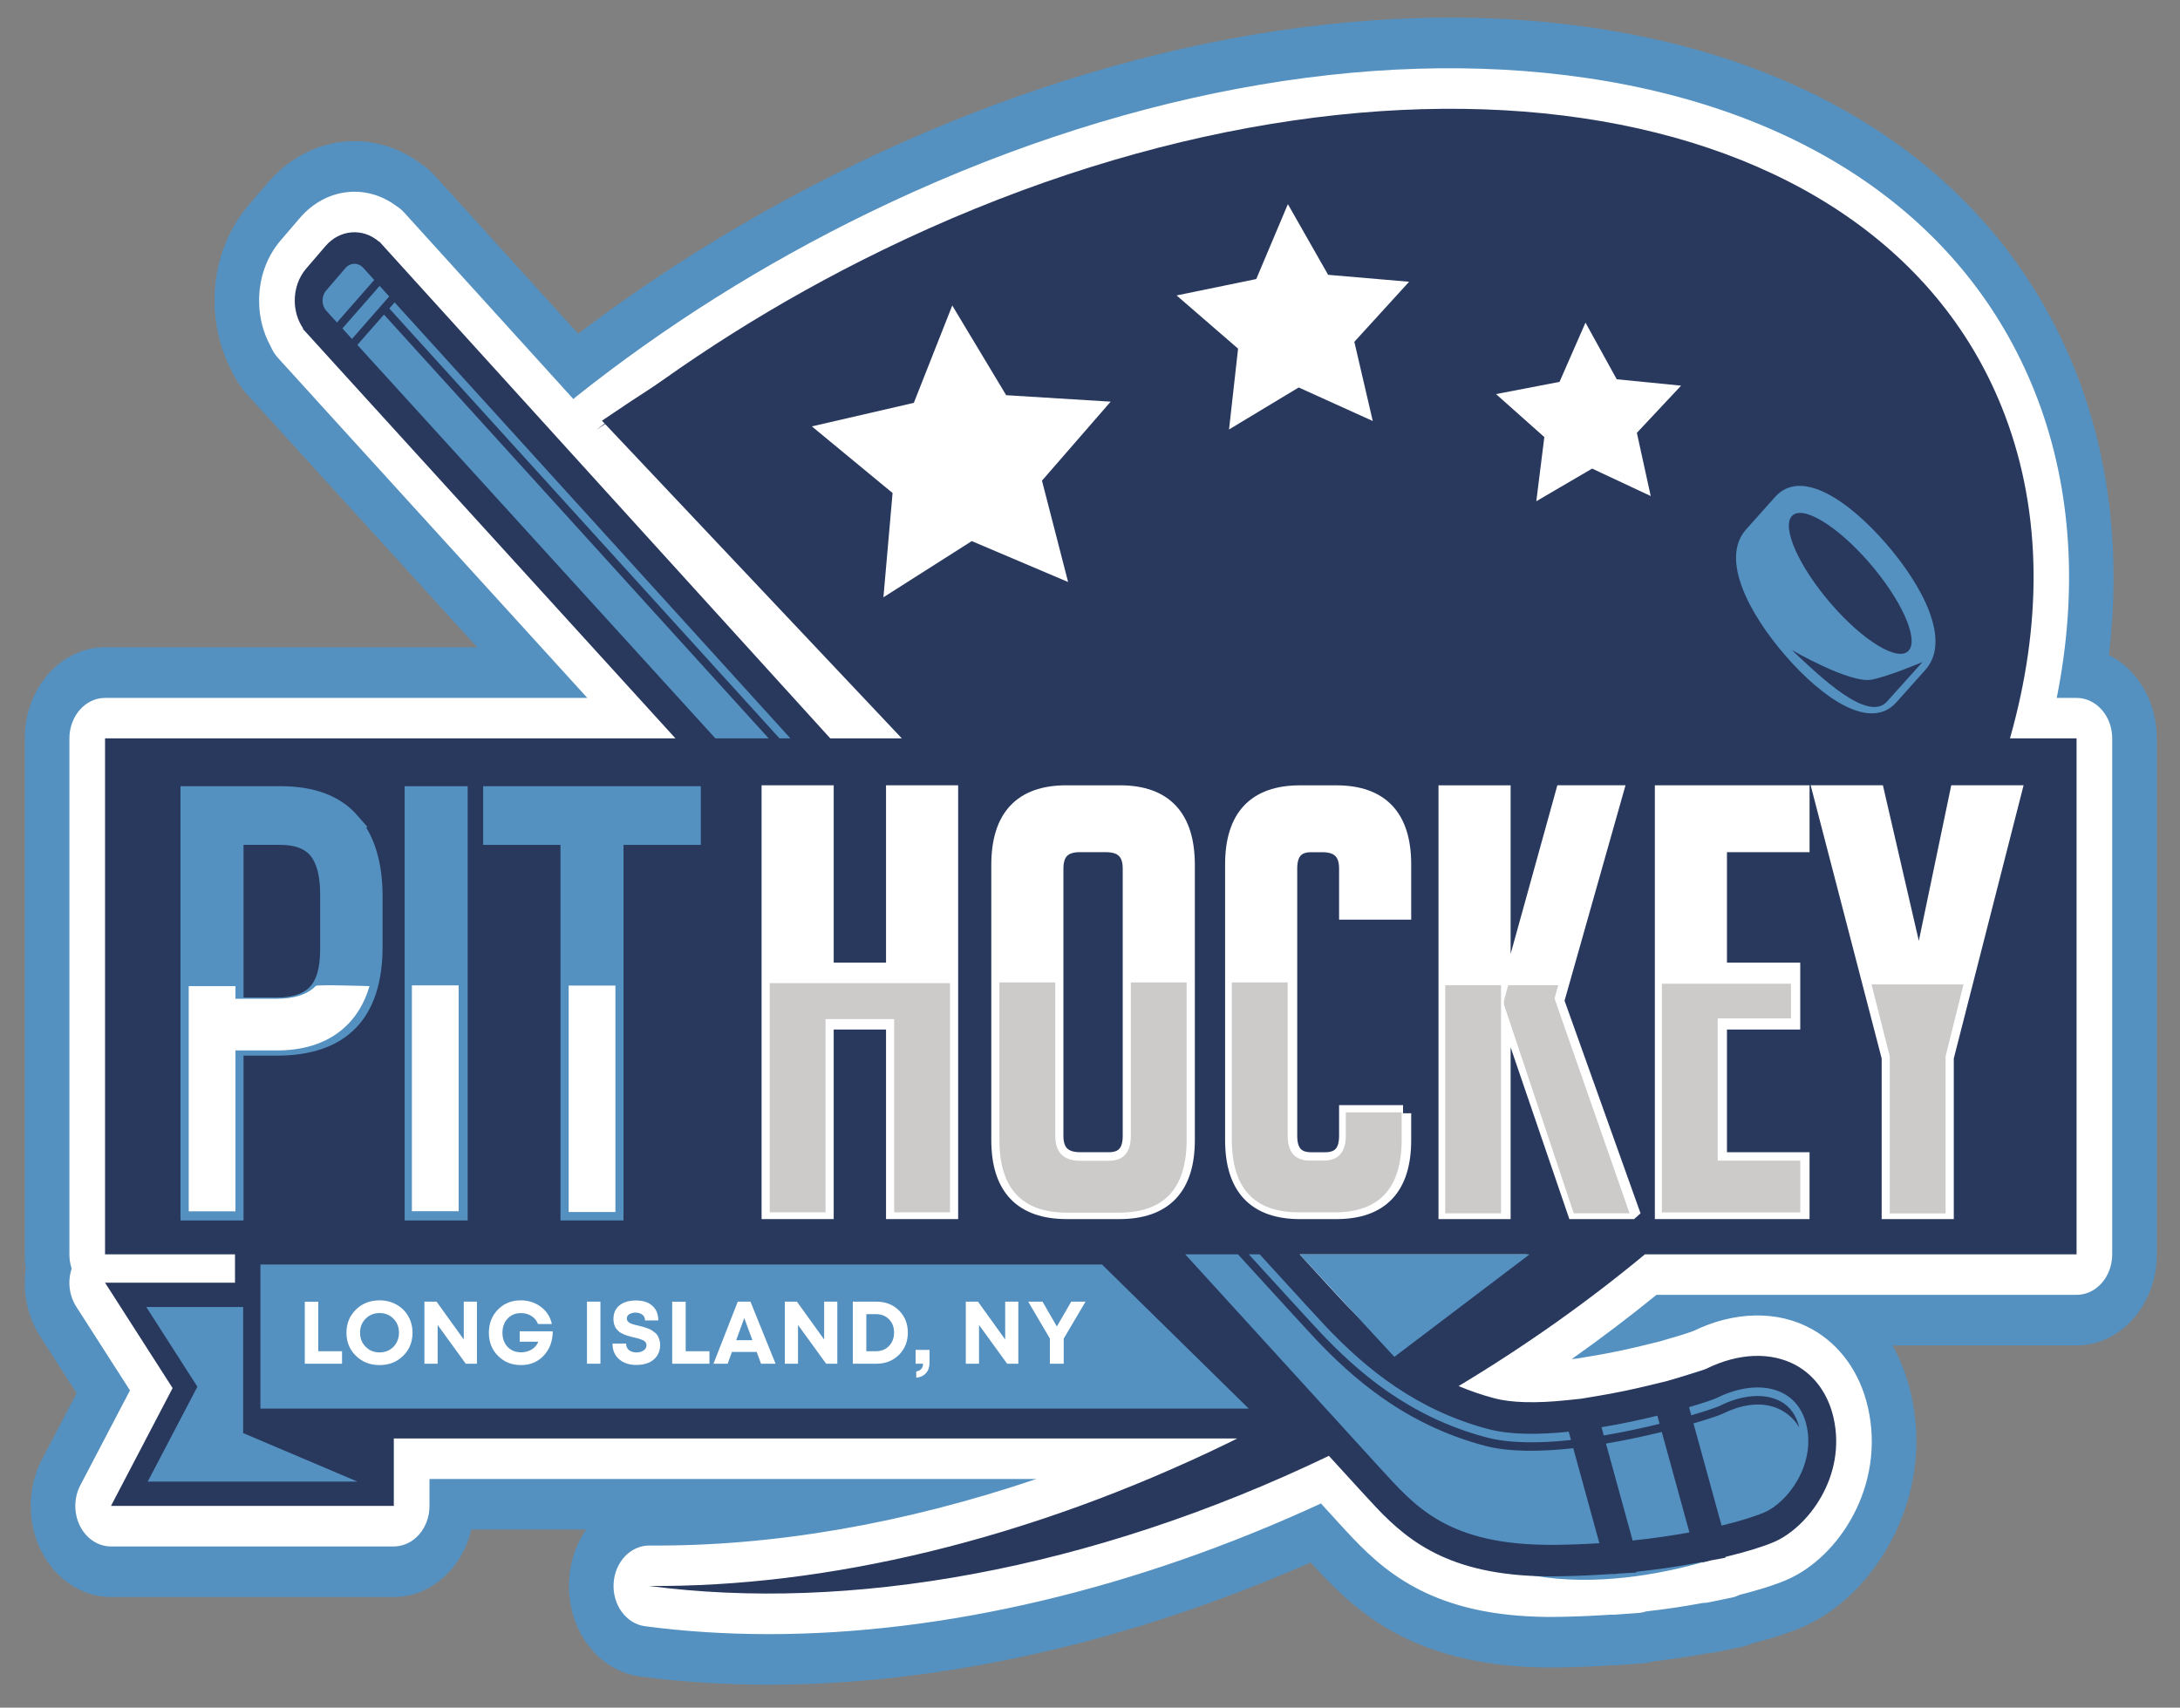 <?xml version="1.0" encoding="UTF-8"?><svg id="a" xmlns="http://www.w3.org/2000/svg" viewBox="0 0 803.15 629.21"><rect x="0" y="0" width="803.15" height="629.21" fill="#808080" stroke="none"/><path d="M190.21,248.28l-100.74-117.82s-10.96-24.8,7.5-49.61c18.46-24.8,31.15-38.65,50.19-16.73,19.04,21.92,61.15,71.53,61.15,71.53,0,0,136.76-84.1,197.68-99.59s193.1-23.75,255.05,8.26c61.96,32.01,107.39,62.99,107.39,123.91s-1.49,80.57-1.49,80.57c0,0,17.97-2.87,18.69,20.12,.72,23-2.16,205.56-2.16,205.56,0,0,3.59,15.81-47.44,15.09l-51.03-.72s15.09,6.47,13.66,39.53c-1.44,33.06-21.56,76.19-86.25,76.19s-122.91-11.5-126.5-36.66c0,0-8.62,13.66-66.84,24.44-58.22,10.78-159.56,32.34-178.25,19.41-18.69-12.94-27.31-12.22-23.72-26.59s7.91-28.75,7.91-28.75l-52.47-1.44s-7.19,27.31-27.31,25.87-113.56-.72-113.56-.72c0,0-15.81-3.59-13.66-20.84,2.16-17.25,17.97-43.12,17.97-43.12l-18.69-35.22v-212.03S-.34,249.21,52.13,247.43s138.08,.85,138.08,.85Z" style="fill:#fff;"/><path d="M469.35,456.83s43.32,51.87,65.78,59.36c22.46,7.49,36.9,9.09,60.96,2.14,24.06-6.95,47.42-20.12,64.53-9.43,17.11,10.7,12.23,36.33,2.07,47.03s-64.46,30.85-104.03,20.15c-39.57-10.7-61.5-37.43-78.61-59.9-17.11-22.46-51.87-60.96-51.87-60.96l41.18,1.6Z" style="fill:#5491c0; stroke:#5491c0; stroke-miterlimit:10; stroke-width:6px;"/><path d="M115.42,115.42l149.68,163.12,32.93-7.38L132.02,91.71s-29.25,6.32-16.6,23.72Z" style="fill:#5491c0;"/><path d="M9.13,272.07v190.12c0,1.76,.12,3.5,.36,5.22-1.22,8.71,.62,17.69,5.3,24.99l13.43,20.95-12.76,24.4c-5.42,10.35-5.52,23.28-.27,33.74,5.24,10.46,15.09,16.96,25.7,16.96h104.2c13.65,0,25.17-10.56,28.56-24.85h42.31c-3.63,5.2-5.93,11.66-6.31,18.73-.96,17.79,10.51,33.34,26.1,35.39,15.27,2.02,31.23,3.04,47.44,3.04,63.8,0,132.63-15.55,199.69-45.03,13.64,14.89,32.5,34.73,75.22,38.17,4.98,.4,10.08,.58,15.14,.51,5.93-.06,11.87-.28,18.16-.66l2.23-.14c.99,.02,1.98-.01,2.96-.11l7.96-.57c1.66-.11,3.31-.37,4.92-.8,6.63-.78,13.12-1.75,19.32-2.89l.1-.02c1.42-.09,2.84-.3,4.25-.62l7.3-1.51c1.8-.33,3.57-.86,5.29-1.57,7.25-1.87,13.33-3.84,18.08-5.86,26.24-11.12,49.11-47.06,40.31-85.72-1.5-6.59-3.82-12.69-6.87-18.19h67.79c16.31,0,29.57-15.06,29.57-33.57v-190.12c0-13.7-7.27-25.51-17.66-30.72,4.3-35.92,.55-70.65-11.08-101.46-26.63-70.51-90.26-116.55-179.15-129.66-83.29-12.27-180.34,5.87-273.25,51.08-35.65,17.35-69.38,38.05-100.46,61.67l-51.62-56.92c-.06-.07-.14-.16-.22-.24l-.83-.91c-1.76-1.94-3.73-3.62-5.85-5-17.68-12.81-41.01-9.79-55.72,7.33l-7.11,8.28c-8.31,9.67-12.79,22.43-12.62,35.93,.11,8.86,2.26,17.51,6.24,25.08,1.47,3.25,3.39,6.19,5.72,8.75l12.96,14.26c10.57,11.64,37.26,40.97,71.84,78.97H38.7c-16.31,0-29.57,15.06-29.57,33.57Zm106.26-125.92l-12.97-14.26c-1.15-1.27-2.08-2.75-2.75-4.37-2.7-4.9-4.14-10.48-4.21-16.33-.11-8.51,2.72-16.55,7.96-22.65l7.11-8.28c9.45-10.99,24.35-12.7,35.48-4.36,1.04,.63,2.01,1.43,2.89,2.41l.95,1.04s.06,.06,.08,.09l17.18,18.95c12.78,14.09,27.74,30.59,44.13,48.65,.3-.29,.61-.56,.94-.82,32.91-26.19,69.17-48.99,107.75-67.76,90.26-43.92,184.23-61.57,264.66-49.72,82.9,12.22,141.92,54.31,166.17,118.51,12.49,33.07,14.83,70.73,6.97,109.91h7.3c7.26,0,13.14,6.68,13.14,14.92v190.12c0,8.24-5.88,14.92-13.14,14.92h-154.77c-10.05,8.18-20.47,16.08-31.22,23.66l1.85-.19,5.72-.95c6.06-1,12.46-2.33,19.02-3.93l5.62-1.38,5.17-1.51c4.51-1.31,6.71-2.1,7.34-2.34,15.27-7.42,31.18-7.71,43.72-.77,10.42,5.76,17.78,16.04,20.71,28.93,6.52,28.62-10.58,55.28-30.15,63.58-5.26,2.23-11.97,4.14-17.19,5.45-.97,.49-2,.84-3.06,1.04l-7.79,1.61c-.91,.22-1.83,.33-2.72,.33l-1.13,.21c-6.25,1.15-12.83,2.12-19.59,2.88-.94,.32-1.93,.52-2.93,.59l-8.26,.59c-.64,.07-1.28,.08-1.92,.04l-2.95,.18c-6,.37-11.69,.58-17.4,.64-4.8,.06-9.46-.11-13.84-.46-37.55-3.02-53.17-20.09-65.72-33.8l-1.66-1.82c-.71-.77-2.5-2.72-5.22-5.71-68.44,31.58-138.93,48.14-203.46,48.14-15.57,0-30.78-.96-45.54-2.91-6.93-.91-12.03-7.82-11.6-15.73,.43-7.87,6.18-14.01,13.12-14.01h.09c45.42,.36,93.79-8.04,142.53-24.51H158.23v9.93c0,8.24-5.89,14.92-13.14,14.92H40.89c-4.73,0-9.09-2.88-11.42-7.54-2.34-4.66-2.29-10.39,.12-15l18.29-34.96-19.8-30.88c-2.62-4.08-3.22-9.35-1.68-14-.54-1.63-.83-3.39-.83-5.24v-190.12c0-8.24,5.89-14.92,13.14-14.92H216.38c-48.37-53.15-87.61-96.27-101-111Z" style="fill:#5491c0;"/><path d="M765.04,462.19v-190.12h-24.53c11.81-41.66,11.96-82.47-1.82-118.95C692.49,30.79,507.33,3.5,325.11,92.16c-38.64,18.8-74.02,41.31-105.38,66.27,23.45-16.1,48.73-30.91,75.57-43.97,178.89-87.04,359.17-64.24,402.67,50.93,12.31,32.6,12.33,69.11,2,106.67H305.88c-55.35-60.93-110.84-122.07-147.93-162.98h0s-5.59-6.16-5.59-6.16l-5.96-6.58-5.44-6s-.05-.05-.08-.08l-1.14-1.26-.07,.08c-5.89-5.16-14.42-4.61-19.74,1.58l-7.11,8.28c-2.78,3.24-4.28,7.51-4.23,12.03,.05,3.69,1.14,7.18,3.09,10.05l-.12,.14,9.43,10.38,3.53,3.89c15.49,17.04,65.54,72.05,124.32,136.63H38.7v190.12h47.88v10.46H38.7l24.89,38.83-22.7,43.41h104.2v-24.85H455.82c-1.01,.5-1.99,1.02-3,1.51-74.28,36.14-148.79,53.33-213.65,52.84,73.22,9.66,162.07-5.54,250.42-47.94,6.25,6.85,10.23,11.21,11.41,12.49l1.65,1.8c11.68,12.76,24.74,27.04,57.55,29.68,3.97,.32,8.22,.47,12.8,.42,5.49-.05,10.99-.25,16.79-.61l4.37-.27,.02,.09,2.12-.22,6.62-.41-.07-.27c7.3-.77,14.44-1.79,21.21-3.03l3.17-.58,.05,.18,3.21-.78,5.23-.96-.08-.29,.78-.19c7.01-1.7,13.07-3.57,17.06-5.27,12.42-5.26,26.97-24.13,22.02-45.87h0c-1.96-8.6-6.84-15.43-13.74-19.25-9.19-5.08-21.31-4.61-33.16,1.26-.5,.23-3.2,1.24-8.87,2.89l-5.42,1.58-5.88,1.44c-6.8,1.67-13.49,3.05-19.89,4.11l-6.07,1.01-5.47,.57c-11.12,1.16-20.22,.91-26.35-.71-4.71-1.25-9.12-2.78-13.27-4.52,24.64-14.81,47.62-31.12,68.65-48.55h159.02ZM124.14,118.82c-1.53-1.68-2.84-3.12-3.9-4.29-1.84-2.03-1.89-5.37-.09-7.46l7.11-8.28c1.79-2.08,4.72-2.13,6.56-.1,1.09,1.2,2.46,2.71,4.05,4.47l-13.73,15.67Zm2,2.2l13.73-15.67c1.08,1.2,2.26,2.5,3.52,3.88l-13.72,15.66c-1.26-1.39-2.44-2.68-3.52-3.88Zm137.42,151.05c-55.55-61.03-105.83-116.3-131.9-144.98l9.8-11.18c34.06,37.57,87.27,96.2,141.73,156.16h-19.63Zm23.63,0c-55.15-60.73-109.27-120.35-143.76-158.4l1.96-2.24c28.9,31.88,86.18,94.99,145.81,160.64h-4.01Zm345.39,242.99c14.6-7.22,29.66-4.43,32.99,10.21,3.33,14.63-7,28.39-15.69,32.07-2.98,1.27-8.33,3.02-15.62,4.79l-10.35-37.64c5.71-1.66,9.69-3.04,10.9-3.64,3.17-1.57,6.32-2.59,9.37-3.05,13.66-2.04,18.71,8.25,18.71,8.25-1.02-4.47-3.32-7.72-6.84-9.66-3.3-1.83-7.53-2.42-12.23-1.72-3.3,.49-6.71,1.6-10.11,3.28-1.18,.58-5.05,1.93-10.61,3.55l-.82-3c5.41-1.58,9.18-2.88,10.32-3.45Zm-10.17,49.59c-6.17,1.14-13.18,2.17-20.92,2.98l-9.82-35.71c7.28-1.23,14.33-2.76,20.56-4.29l10.18,37.03Zm-11.82-43.01l.83,3c-6.23,1.53-13.3,3.06-20.57,4.28l-.83-3.03c7.27-1.2,14.34-2.72,20.57-4.25Zm-21.36,46.99c-5.2,.32-10.62,.54-16.31,.6-39.95,.39-51.72-14.44-64.83-28.68-3.55-3.86-31.68-34.72-71.42-78.36h19.42c15.68,17.19,25.94,28.41,28.39,30.99,13.51,14.28,32.84,31.68,62.59,39.55,8.89,2.35,20.58,2.22,32.54,.89l9.63,35.01Zm-40.9-42.05c8.07,2.14,18.66,2.1,29.6,.96l.84,3.06c-11.44,1.23-22.58,1.3-31.08-.95-29.12-7.7-48.07-24.77-61.33-38.78-2.33-2.46-11.8-12.81-26.28-28.68h4.01c13.28,14.55,21.97,24.05,24.17,26.37,15.19,16.05,33.77,31.06,60.07,38.02Zm-34.36-29.44c-7.39-5.6-13.54-11.6-18.73-17.08-1.74-1.84-7.52-8.13-16.4-17.86h83.71c-15.22,12.25-31.47,23.93-48.57,34.94Z" style="fill:#29395e;"/><path d="M98.94,516.02H452.71c-12.64-12.42-29.11-28.59-47.93-47.08H98.94v47.08Z" style="fill:#5491c0; stroke:#5491c0; stroke-miterlimit:10; stroke-width:6px;"/><polygon points="86.58 484.6 59.38 484.6 76.19 510.81 59.38 542.93 116.95 542.93 86.58 530.03 86.58 484.6" style="fill:#5491c0; stroke:#5491c0; stroke-miterlimit:10; stroke-width:6px;"/><g><path d="M129.45,302.48c5.66,6.53,8.5,15.81,8.5,27.83v18.48c0,24.79-12,37.18-35.99,37.18h-15.24v60.72h-17.22v-154h33.79c11.78,0,20.5,3.27,26.17,9.79Zm-13.14,63.25c3.09-3.22,4.64-8.5,4.64-15.84v-20.46c0-7.18-1.4-12.5-4.2-15.95-2.8-3.44-7.29-5.17-13.47-5.17h-16.56v62.26h15.24c6.48,0,11.26-1.61,14.35-4.84Z" style="fill:#5491c0; stroke:#5491c0; stroke-miterlimit:10; stroke-width:6px;"/><path d="M169.3,446.7h-17.22v-154h17.22v154Z" style="fill:#5491c0; stroke:#5491c0; stroke-miterlimit:10; stroke-width:6px;"/><path d="M209.49,308.31h-28.49v-15.62h74.19v15.62h-28.48v138.38h-17.22v-138.38Z" style="fill:#5491c0; stroke:#5491c0; stroke-miterlimit:10; stroke-width:6px;"/></g><g><path d="M329.43,446.2v-69.85h-25.28v69.85h-20.57v-153.84h20.57v65.35h25.28v-65.35h20.57v153.84h-20.57Z" style="fill:#fff; stroke:#fff; stroke-miterlimit:10; stroke-width:6px;"/><path d="M393.06,446.2c-16.57,0-24.85-8.71-24.85-26.14v-101.35c0-17.57,8.21-26.35,24.64-26.35h19.71c16.43,0,24.64,8.78,24.64,26.35v101.35c0,17.43-8.29,26.14-24.85,26.14h-19.28Zm4.93-18.64h10.5c5.43,0,8.14-3,8.14-9v-98.56c0-6-3.07-9-9.21-9h-9.64c-6,0-9,3-9,9v98.56c0,6,3.07,9,9.21,9Z" style="fill:#fff; stroke:#fff; stroke-miterlimit:10; stroke-width:6px;"/><path d="M516.91,410.21v9.86c0,17.43-8.21,26.14-24.64,26.14h-13.28c-16.43,0-24.64-8.71-24.64-26.14v-101.56c0-17.43,8.21-26.14,24.64-26.14h13.28c16.42,0,24.64,8.71,24.64,26.14v17.36h-20.57v-15.86c0-6-3.07-9-9.21-9h-4.07c-5.43,0-8.14,3-8.14,9v98.56c0,6,2.71,9,8.14,9h5.14c5.43,0,8.14-3,8.14-9v-8.36h20.57Z" style="fill:#fff; stroke:#fff; stroke-miterlimit:10; stroke-width:6px;"/><path d="M553.54,446.2h-20.57v-153.84h20.57v153.84Zm47.35,0h-20.57l-25.71-75.21v-1.29l21.43-77.35h18.86l-21.64,76.49,27.64,77.35Z" style="fill:#fff; stroke:#fff; stroke-miterlimit:10; stroke-width:6px;"/><path d="M612.68,446.2v-153.84h50.99v18.64h-30.43v46.71h27v18.64h-27v51.21h30.43v18.64h-50.99Z" style="fill:#fff; stroke:#fff; stroke-miterlimit:10; stroke-width:6px;"/><path d="M716.81,446.2h-20.57v-56.57l-25.28-97.27h20.35l15.43,66.85h.64l13.93-66.85h20.35l-24.85,97.27v56.57Z" style="fill:#fff; stroke:#fff; stroke-miterlimit:10; stroke-width:6px;"/></g><g><path d="M117.25,497.89h8.76v4.61h-13.72v-22.87h4.97v18.26Z" style="fill:#fff;"/><path d="M139.83,502.99c-3.49,0-6.39-1.14-8.71-3.41-2.32-2.28-3.48-5.11-3.48-8.51s1.16-6.23,3.48-8.51c2.32-2.28,5.22-3.42,8.71-3.42,2.29,0,4.36,.52,6.22,1.55,1.86,1.03,3.31,2.46,4.36,4.28,1.04,1.82,1.57,3.85,1.57,6.09,0,3.42-1.15,6.26-3.46,8.53-2.31,2.27-5.21,3.4-8.69,3.4Zm0-4.67c1.35,0,2.57-.31,3.66-.93,1.09-.62,1.95-1.49,2.57-2.6,.62-1.11,.93-2.35,.93-3.72,0-2.07-.68-3.79-2.04-5.18-1.36-1.38-3.06-2.07-5.1-2.07s-3.75,.69-5.13,2.07c-1.38,1.38-2.07,3.11-2.07,5.18s.69,3.8,2.07,5.18c1.38,1.38,3.09,2.08,5.11,2.08Z" style="fill:#fff;"/><path d="M170.87,479.62h4.84v22.87h-4.12l-10.36-14.28v14.28h-4.87v-22.87h4.47l10.03,13.95v-13.95Z" style="fill:#fff;"/><path d="M191.45,490.54h12.19c-.02,3.62-1.12,6.59-3.3,8.94-2.18,2.34-4.98,3.51-8.4,3.51s-6.19-1.13-8.45-3.38c-2.25-2.25-3.38-5.09-3.38-8.51s1.11-6.29,3.33-8.56c2.22-2.27,5.02-3.4,8.4-3.4,2.85,0,5.35,.81,7.48,2.43,2.13,1.62,3.46,3.72,3.99,6.29h-5.1c-.33-.83-.79-1.54-1.4-2.14-.61-.6-1.33-1.06-2.17-1.39-.84-.33-1.74-.49-2.7-.49-2.03,0-3.67,.68-4.93,2.03-1.26,1.35-1.9,3.09-1.9,5.23,0,1.39,.28,2.64,.85,3.72s1.37,1.94,2.4,2.55c1.03,.61,2.23,.92,3.58,.92,.98,0,1.9-.16,2.78-.49,.87-.33,1.62-.79,2.24-1.39,.62-.6,1.07-1.28,1.36-2.04h-6.86v-3.82Z" style="fill:#fff;"/><path d="M216.25,502.49v-22.87h4.96v22.87h-4.96Z" style="fill:#fff;"/><path d="M234.51,502.95c-2.66,0-4.8-.7-6.42-2.11-1.62-1.4-2.43-3.33-2.43-5.77h5c0,.54,.1,1.03,.31,1.45s.49,.77,.85,1.03,.77,.46,1.23,.59,.94,.2,1.44,.2c1,0,1.87-.24,2.6-.72,.73-.48,1.09-1.13,1.09-1.96,0-.35-.09-.66-.26-.93s-.38-.49-.6-.65-.58-.33-1.05-.51c-.47-.17-.87-.3-1.19-.39s-.82-.21-1.47-.36l-1.18-.29c-.26-.07-.65-.17-1.16-.33s-.9-.29-1.18-.41c-.27-.12-.63-.29-1.06-.51-.44-.22-.77-.44-1.01-.65-.24-.22-.51-.49-.8-.82-.29-.33-.52-.67-.67-1.03s-.28-.77-.39-1.24c-.11-.47-.16-.96-.16-1.49,0-2.18,.74-3.87,2.22-5.06,1.48-1.2,3.51-1.8,6.08-1.8s4.61,.65,6.06,1.96c1.45,1.31,2.17,3.1,2.17,5.39h-4.9c0-.94-.33-1.65-1-2.14-.66-.49-1.49-.74-2.47-.74-.87,0-1.63,.19-2.27,.56s-.96,.9-.96,1.6c0,.33,.08,.62,.25,.87,.16,.25,.35,.46,.57,.62,.22,.16,.55,.33,1.01,.49,.46,.16,.84,.28,1.16,.36,.32,.08,.79,.19,1.42,.34,.7,.17,1.22,.31,1.57,.41,.35,.1,.85,.26,1.5,.49,.65,.23,1.16,.45,1.52,.67,.36,.22,.78,.51,1.26,.87s.84,.75,1.09,1.18c.25,.42,.47,.94,.65,1.54,.19,.6,.28,1.25,.28,1.94,0,1.59-.4,2.95-1.21,4.08-.8,1.13-1.85,1.96-3.12,2.48-1.28,.52-2.73,.78-4.36,.78Z" style="fill:#fff;"/><path d="M252.61,497.89h8.76v4.61h-13.72v-22.87h4.97v18.26Z" style="fill:#fff;"/><path d="M280.38,502.49l-1.6-4.35h-9.12l-1.57,4.35h-5.23l8.95-22.87h4.67l9.25,22.87h-5.36Zm-6.18-16.83l-2.97,8.17h5.98l-3.01-8.17Z" style="fill:#fff;"/><path d="M303.64,479.62h4.84v22.87h-4.12l-10.36-14.28v14.28h-4.87v-22.87h4.47l10.03,13.95v-13.95Z" style="fill:#fff;"/><path d="M322.86,479.62c3.35,0,6.13,1.07,8.31,3.22,2.19,2.15,3.29,4.87,3.29,8.18s-1.1,6.05-3.29,8.22c-2.19,2.17-4.96,3.25-8.31,3.25h-8.66v-22.87h8.66Zm-.13,18.26c1.96,0,3.56-.64,4.8-1.93s1.86-2.93,1.86-4.93-.62-3.64-1.86-4.9c-1.24-1.26-2.84-1.89-4.8-1.89h-3.56v13.66h3.56Z" style="fill:#fff;"/><path d="M337.56,507.66v-2.32c.59-.09,1.07-.27,1.45-.56s.65-.62,.82-1c.16-.38,.24-.81,.24-1.29h-2.74v-5.1h5.13v4.71c0,1.61-.44,2.9-1.32,3.87-.88,.97-2.07,1.53-3.58,1.68Z" style="fill:#fff;"/><path d="M370.33,479.62h4.84v22.87h-4.12l-10.36-14.28v14.28h-4.87v-22.87h4.48l10.03,13.95v-13.95Z" style="fill:#fff;"/><path d="M399.93,479.62l-8.04,13.62v9.25h-5.1v-9.28l-7.97-13.59h5.26l5.29,9.15,5.29-9.15h5.26Z" style="fill:#fff;"/></g><polygon points="283.58 362.26 283.58 446.71 304.15 446.71 304.15 375.51 329.43 375.51 329.43 446.71 350 446.71 350 362.26 283.58 362.26" style="fill:#cdcaca;"/><path d="M416.62,361.99v56.49c0,6.15-2.71,9.23-8.14,9.23h-10.5c-6.14,0-9.21-3.08-9.21-9.23v-56.49h-20.57v58.03c0,17.87,8.28,26.8,24.85,26.8h19.28c16.57,0,24.85-8.93,24.85-26.8v-58.03h-20.57Z" style="fill:#cdcaca;"/><path d="M495.82,418.43c0,6.14-2.72,9.21-8.14,9.21h-5.14c-5.43,0-8.14-3.07-8.14-9.21v-56.43h-20.57v57.96c0,17.84,8.21,26.75,24.64,26.75h13.28c16.42,0,24.64-8.92,24.64-26.75v-10.09h-20.57v8.55Z" style="fill:#cdcaca;"/><g><rect x="532.44" y="363.03" width="20.57" height="84.04" style="fill:#cdcaca;"/><polygon points="574.07 363.03 555.64 363.03 554.08 368.78 554.08 370.1 579.79 447.07 600.36 447.07 572.72 367.9 574.07 363.03" style="fill:#cdcaca;"/></g><polygon points="632.84 375.25 659.83 375.25 659.83 362.47 612.27 362.47 612.27 446.74 663.26 446.74 663.26 427.66 632.84 427.66 632.84 375.25" style="fill:#cdcaca;"/><polygon points="689.49 362.72 696.22 389.21 696.22 447.1 716.79 447.1 716.79 389.21 723.4 362.72 689.49 362.72" style="fill:#cdcaca;"/><path d="M116.34,363.29c-3.09,3.15-7.88,4.72-14.35,4.72h-15.24v-4.65h-17.22v82.98h17.22v-59.28h15.24c18.55,0,29.92-9.24,34.13-23.7,0,0-19.22-.65-19.78-.08Z" style="fill:#fff;"/><rect x="209.51" y="363.15" width="17.22" height="83.44" style="fill:#fff;"/><rect x="151.75" y="363.08" width="17.22" height="83.21" style="fill:#fff;"/><polygon points="478.82 462.19 513.71 499.96 563.53 462.19 478.82 462.19" style="fill:#5491c0;"/><path d="M221.77,155.01l110.91,117.52,374.5,1.8s52.58-106.48-22.14-169.65C610.33,41.52,453.99-3.12,221.77,155.01Z" style="fill:#29395e;"/><path d="M694.81,200.24c-13.38-15.4-31.13-27.99-40.82-17.14l-10.69,11.97c-9.69,10.85,1.16,31.17,14.54,46.57,13.38,15.4,31.13,27.99,40.82,17.14l10.69-11.97c9.69-10.85-1.16-31.16-14.54-46.57Zm-34.67-10.06c3.81-4.27,16.54,3.36,28.43,17.04,11.89,13.68,18.44,28.23,14.62,32.51-3.81,4.27-16.54-3.36-28.43-17.05-11.89-13.68-18.44-28.23-14.62-32.5Zm35.09,68.3c-7.02,7.86-24.55-8.99-35.08-18.96,0,0,21.28,12.33,29.21,10.93,6.1-1.08,18.92-6.5,18.92-6.5l-13.06,14.53Z" style="fill:#5491c0;"/><polygon points="350.83 112.57 370.69 145.62 409.18 148 383.88 177.11 393.51 214.45 358.01 199.38 325.47 220.08 328.84 181.66 299.1 157.11 336.67 148.44 350.83 112.57" style="fill:#fff;"/><polygon points="474.48 75.22 489.3 101.26 519.14 103.82 498.96 125.95 505.75 155.13 478.46 142.77 452.8 158.24 456.13 128.47 433.48 108.86 462.83 102.82 474.48 75.22" style="fill:#fff;"/><polygon points="584.12 118.88 595.63 139.75 619.34 142.1 603.05 159.49 608.15 182.77 586.57 172.66 566 184.69 568.96 161.05 551.16 145.21 574.56 140.71 584.12 118.88" style="fill:#fff;"/></svg>